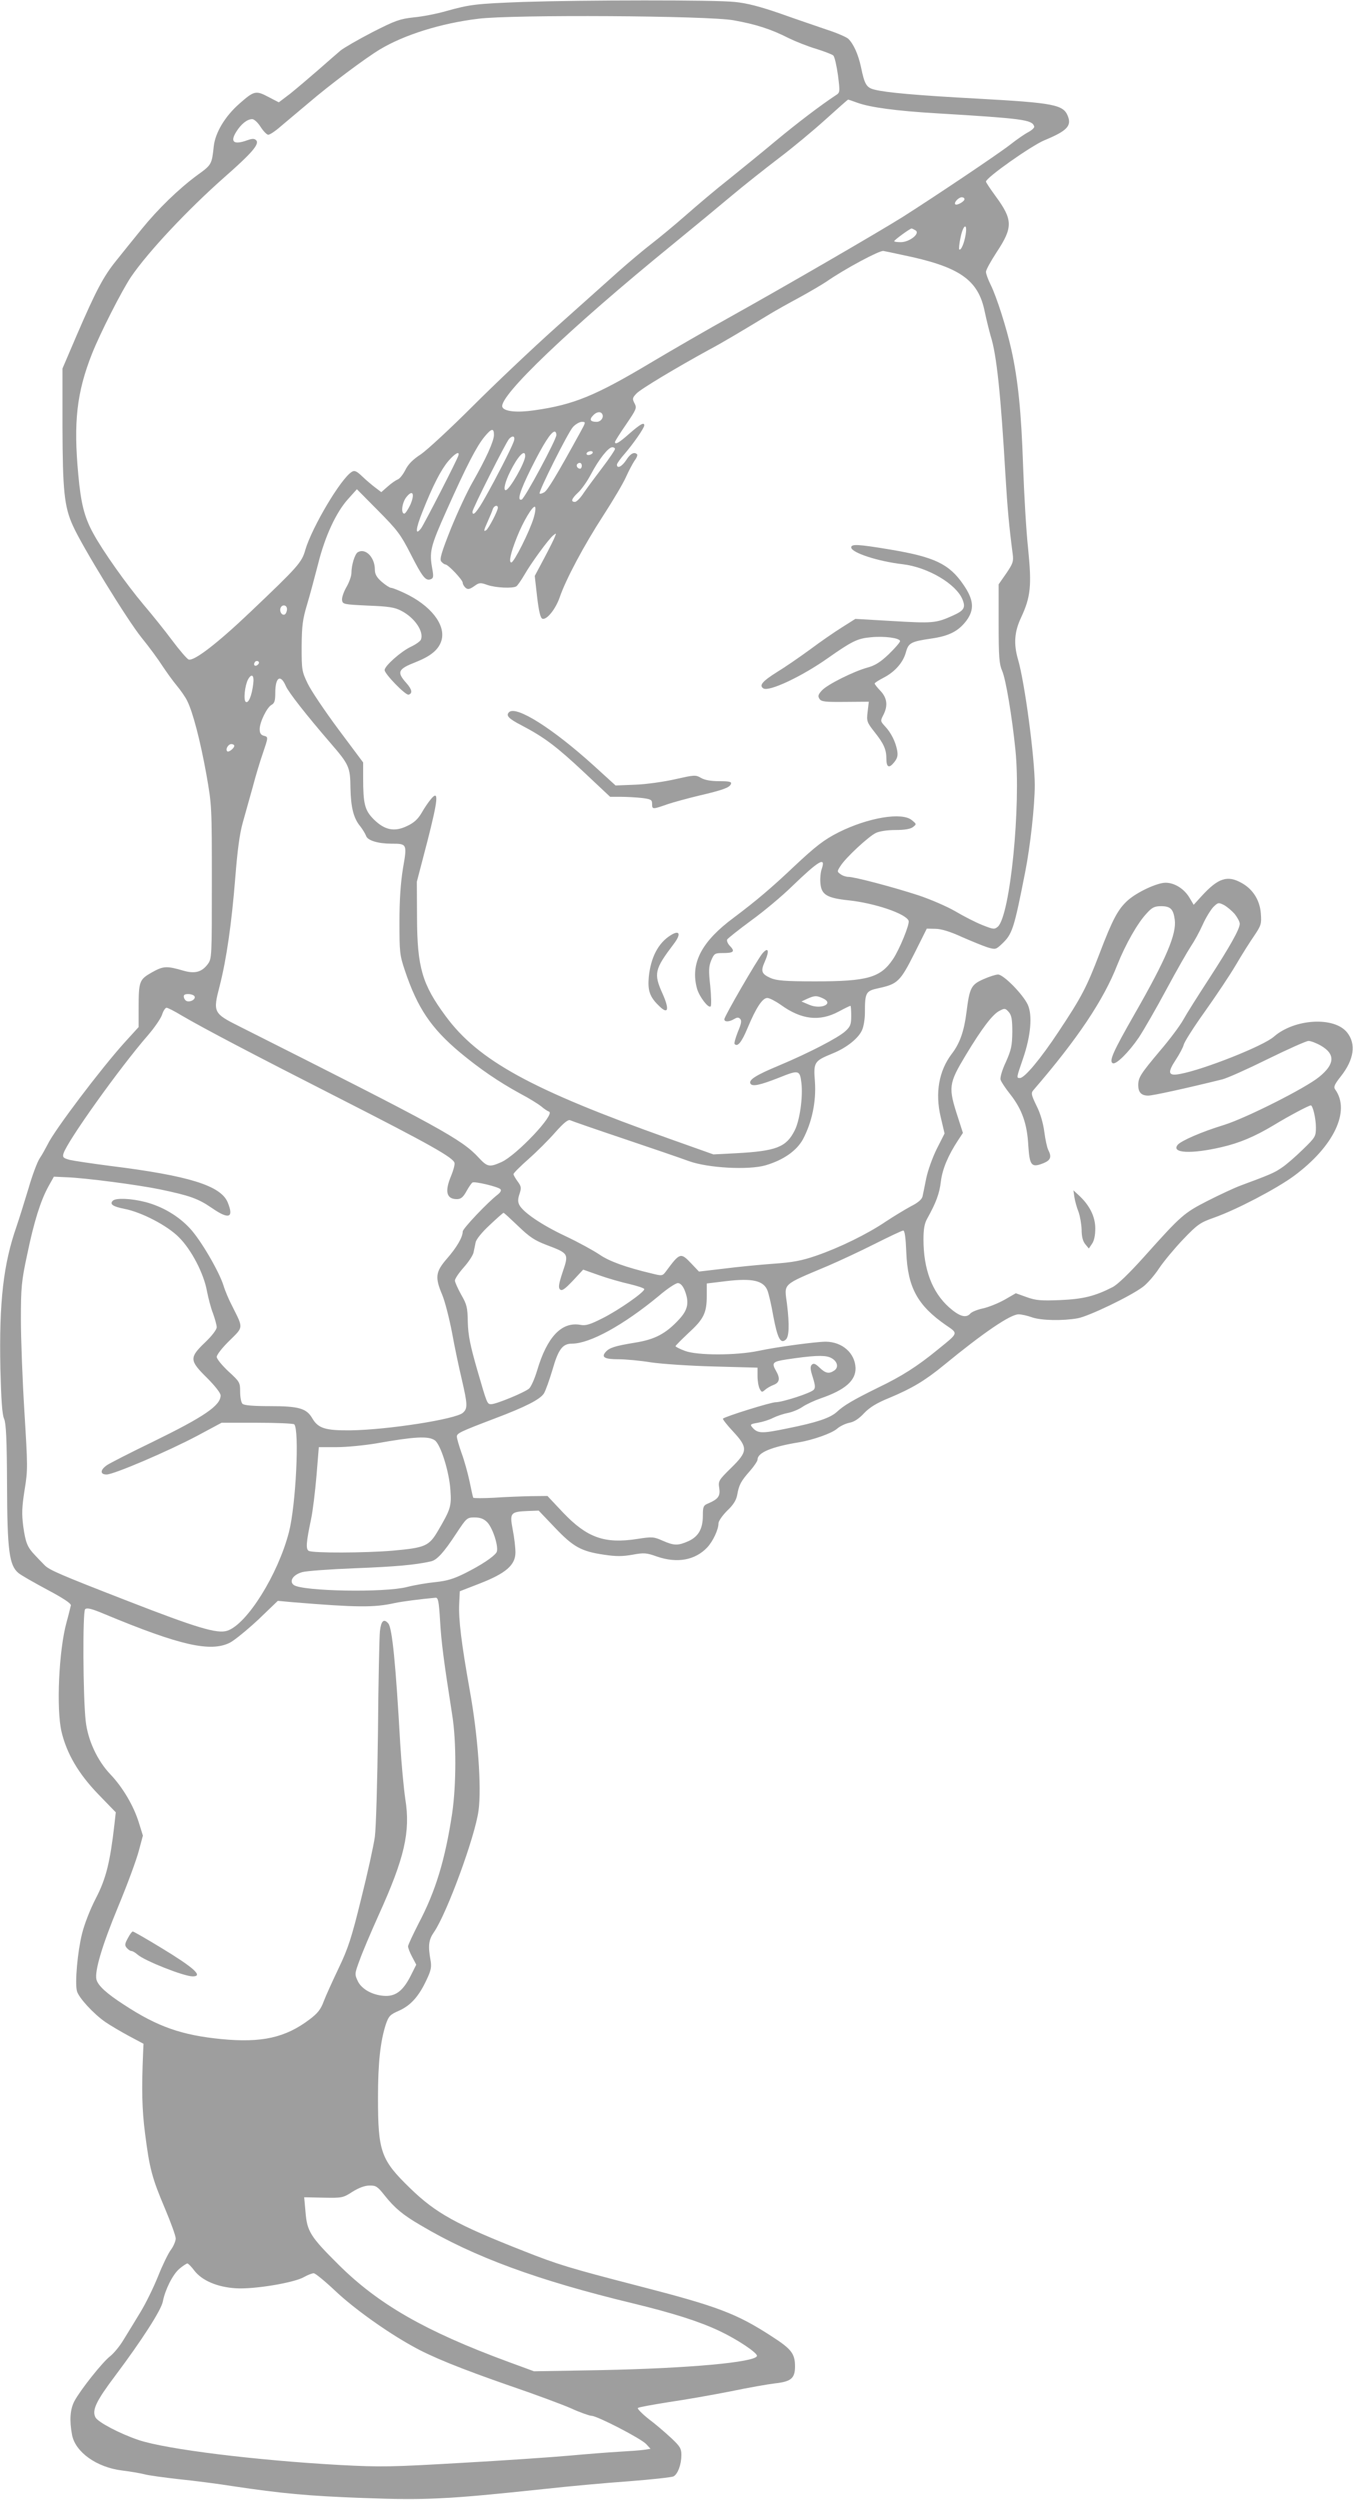 <?xml version="1.0" standalone="no"?>
<!DOCTYPE svg PUBLIC "-//W3C//DTD SVG 20010904//EN"
 "http://www.w3.org/TR/2001/REC-SVG-20010904/DTD/svg10.dtd">
<svg version="1.0" xmlns="http://www.w3.org/2000/svg"
 width="693pt" height="1280pt" viewBox="0 0 693 1280"
 preserveAspectRatio="xMidYMid meet">
<g transform="translate(0,1280) scale(0.1,-0.1)"
fill="#9e9e9e" stroke="none">
<path d="M2678 12790 c-239 -9 -272 -13 -390 -46 -48 -14 -124 -29 -169 -33
-72 -8 -94 -16 -212 -76 -73 -38 -146 -80 -163 -94 -17 -14 -69 -60 -116 -101
-47 -41 -111 -95 -142 -120 l-58 -44 -54 28 c-64 34 -73 31 -148 -35 -74 -65
-123 -148 -131 -217 -10 -93 -11 -96 -82 -147 -97 -71 -205 -176 -289 -280
-40 -49 -98 -121 -129 -160 -65 -80 -104 -154 -204 -386 l-71 -166 0 -299 c1
-325 9 -408 53 -505 46 -104 279 -484 352 -574 40 -49 88 -115 107 -145 20
-30 52 -75 72 -99 21 -25 46 -61 55 -80 29 -58 67 -204 98 -376 28 -158 28
-166 28 -552 0 -382 0 -392 -21 -420 -30 -40 -65 -50 -122 -34 -89 26 -105 25
-164 -8 -65 -37 -68 -45 -68 -187 l0 -93 -71 -78 c-122 -135 -361 -451 -395
-523 -10 -19 -27 -51 -40 -70 -13 -19 -39 -89 -58 -155 -20 -66 -47 -153 -61
-194 -68 -194 -90 -388 -83 -730 4 -159 9 -235 19 -256 10 -23 14 -103 15
-335 1 -340 11 -416 59 -455 13 -11 80 -49 147 -85 81 -43 122 -70 121 -80 -2
-8 -11 -47 -22 -86 -40 -145 -53 -445 -26 -561 27 -113 87 -215 187 -319 l91
-94 -7 -62 c-22 -193 -43 -278 -95 -378 -30 -58 -59 -133 -71 -182 -23 -92
-37 -251 -26 -293 8 -33 85 -117 146 -159 25 -17 79 -49 120 -71 l75 -40 -2
-45 c-8 -188 -6 -291 10 -415 23 -179 35 -226 102 -384 30 -71 55 -140 55
-153 0 -13 -11 -39 -24 -57 -14 -18 -44 -80 -67 -138 -23 -57 -64 -141 -92
-186 -27 -45 -66 -108 -85 -139 -19 -32 -50 -69 -68 -83 -39 -30 -152 -172
-183 -230 -22 -42 -26 -98 -12 -173 17 -88 126 -166 256 -182 42 -5 93 -14
113 -19 21 -6 102 -17 182 -26 80 -8 201 -24 270 -35 255 -38 382 -50 670 -61
321 -12 425 -7 925 46 127 14 324 32 439 40 115 9 217 20 226 25 22 12 40 61
40 110 0 32 -7 44 -52 86 -29 27 -81 72 -116 98 -34 27 -59 53 -55 56 4 4 76
17 158 30 83 12 225 37 316 55 91 19 194 37 228 41 83 9 103 26 103 87 0 65
-19 89 -115 151 -184 120 -280 156 -687 261 -356 92 -414 110 -586 178 -346
136 -451 194 -582 321 -152 147 -166 188 -166 466 0 178 12 287 40 374 15 43
21 50 69 71 60 27 102 75 141 160 22 46 25 65 19 98 -13 74 -10 104 18 144 66
96 210 488 228 622 16 119 -3 385 -45 616 -43 242 -58 364 -54 444 l3 63 103
40 c133 52 182 94 182 159 0 24 -6 77 -14 117 -16 86 -12 91 78 95 l55 2 83
-87 c94 -99 135 -122 253 -139 59 -9 93 -9 144 0 59 11 72 10 125 -9 105 -36
196 -19 258 46 30 32 58 92 58 124 0 11 20 40 44 64 32 30 47 54 52 82 9 51
19 70 66 123 21 24 38 50 38 57 0 36 72 66 214 89 70 12 165 45 193 69 16 14
45 27 64 31 24 4 49 21 75 49 29 30 64 52 131 79 114 48 179 86 279 168 201
165 339 259 381 259 15 0 46 -7 68 -15 47 -17 160 -19 236 -5 57 11 266 111
332 160 22 16 60 59 84 96 25 37 81 104 124 149 72 75 86 85 157 110 114 40
322 149 410 214 204 151 290 332 211 442 -10 13 -4 26 29 68 67 85 79 165 32
224 -66 83 -269 71 -375 -21 -52 -47 -360 -169 -480 -191 -62 -12 -67 5 -23
72 19 29 38 64 41 78 4 15 52 91 108 169 56 79 128 186 159 239 31 53 74 121
95 151 34 51 37 59 33 112 -5 68 -40 124 -97 156 -74 42 -121 27 -207 -67
l-40 -44 -22 37 c-27 45 -76 76 -122 76 -43 0 -144 -47 -192 -89 -51 -45 -79
-97 -146 -273 -67 -175 -92 -223 -211 -402 -90 -136 -173 -236 -197 -236 -18
0 -19 -1 16 100 40 117 49 222 24 276 -25 53 -124 154 -152 154 -12 0 -46 -11
-75 -24 -63 -28 -71 -43 -87 -171 -12 -95 -34 -158 -75 -211 -66 -87 -86 -200
-57 -323 l20 -85 -40 -79 c-22 -44 -46 -112 -54 -151 -8 -39 -16 -81 -19 -93
-4 -15 -24 -32 -58 -49 -28 -15 -86 -50 -127 -77 -97 -66 -241 -136 -360 -177
-76 -26 -120 -34 -220 -41 -69 -5 -182 -16 -252 -25 l-128 -15 -38 40 c-56 59
-59 58 -131 -39 -18 -24 -20 -24 -72 -11 -135 32 -220 63 -270 98 -30 20 -108
63 -174 94 -121 57 -215 121 -235 159 -8 16 -8 30 1 57 10 31 9 38 -10 64 -11
15 -21 32 -21 37 0 5 35 40 78 78 43 38 104 99 137 137 42 47 64 65 75 61 8
-4 132 -47 275 -95 143 -48 294 -100 335 -115 98 -35 304 -46 391 -21 92 27
160 75 192 134 46 87 68 193 61 294 -8 101 -4 106 91 145 72 29 134 79 151
121 8 18 14 57 14 86 0 105 4 113 70 127 97 21 111 34 183 177 l64 128 44 -1
c29 0 75 -14 134 -41 50 -22 109 -46 133 -54 41 -12 43 -11 73 17 54 51 62 74
120 369 26 131 49 339 49 445 0 138 -51 525 -86 644 -23 80 -18 142 16 214 49
105 55 163 36 352 -10 91 -21 284 -26 430 -9 270 -26 438 -60 590 -24 109 -76
272 -106 332 -13 26 -24 56 -24 66 0 10 25 55 55 101 84 127 83 166 -6 287
-27 37 -49 70 -49 74 0 20 231 183 300 212 114 47 139 73 120 122 -23 60 -68
69 -465 91 -301 16 -469 31 -526 46 -41 10 -51 27 -69 115 -14 66 -39 121 -66
146 -11 9 -59 30 -109 46 -49 17 -156 53 -237 82 -104 36 -172 54 -235 60
-100 11 -774 10 -1085 0z m1080 -94 c112 -20 191 -45 281 -91 37 -18 100 -43
141 -55 41 -13 81 -28 88 -34 7 -7 17 -52 24 -101 11 -88 11 -89 -13 -104 -77
-51 -193 -139 -304 -231 -69 -58 -178 -146 -241 -197 -64 -50 -163 -134 -221
-185 -58 -51 -138 -117 -177 -147 -39 -30 -114 -93 -167 -140 -53 -47 -197
-176 -320 -286 -123 -110 -316 -293 -429 -406 -113 -113 -232 -223 -264 -245
-42 -27 -66 -52 -80 -81 -12 -23 -29 -45 -39 -48 -10 -4 -33 -20 -51 -36 l-33
-29 -29 22 c-16 12 -46 37 -67 57 -30 29 -41 34 -55 25 -56 -34 -203 -282
-238 -399 -18 -65 -37 -86 -281 -318 -169 -161 -290 -254 -317 -244 -8 3 -47
48 -85 99 -38 51 -104 133 -145 181 -90 107 -211 278 -259 367 -45 82 -63 154
-76 300 -25 269 -8 420 70 618 42 106 153 324 200 394 88 129 291 345 479 511
139 122 181 170 162 189 -9 9 -20 9 -45 0 -69 -25 -90 -10 -57 43 25 40 56 65
82 65 10 0 29 -18 43 -40 14 -22 32 -40 39 -40 8 0 37 19 64 43 28 23 92 78
144 121 106 91 289 228 364 273 123 74 312 134 504 157 174 22 1177 16 1308
-8z m633 -422 c66 -24 201 -42 403 -54 448 -27 492 -33 503 -67 3 -6 -11 -19
-29 -29 -18 -9 -60 -38 -93 -64 -64 -50 -385 -265 -550 -370 -131 -82 -602
-355 -880 -510 -121 -67 -302 -172 -403 -232 -291 -174 -401 -220 -606 -249
-88 -13 -154 -6 -163 17 -20 54 345 403 873 833 104 85 241 198 304 251 63 53
171 138 239 190 69 52 176 141 238 197 63 57 115 103 117 103 2 0 23 -7 47
-16z m549 -494 c0 -12 -40 -34 -47 -26 -9 8 17 36 33 36 8 0 14 -4 14 -10z m6
-181 c-7 -44 -24 -84 -33 -76 -2 3 0 31 7 61 13 66 36 78 26 15z m-256 21 c24
-16 -32 -60 -76 -60 -19 0 -34 2 -34 5 0 6 81 65 89 65 3 0 13 -5 21 -10z
m-70 -125 c294 -60 391 -126 424 -292 9 -43 23 -98 30 -123 31 -96 52 -301 76
-715 10 -169 19 -264 37 -402 5 -38 1 -49 -33 -99 l-39 -56 0 -202 c0 -170 3
-207 18 -241 19 -43 51 -237 68 -405 29 -287 -27 -847 -90 -905 -18 -15 -23
-14 -81 9 -35 14 -97 46 -139 71 -42 24 -125 60 -185 80 -128 42 -329 95 -360
95 -12 0 -31 6 -41 14 -18 13 -18 14 0 42 27 43 144 151 181 169 19 9 60 15
101 15 46 0 76 5 89 15 19 15 19 15 -5 35 -50 43 -224 14 -376 -62 -75 -38
-117 -71 -225 -172 -119 -113 -200 -181 -312 -265 -166 -123 -223 -234 -188
-363 12 -42 59 -103 70 -91 4 4 3 51 -2 103 -9 81 -8 101 5 133 15 35 19 37
60 37 55 0 63 8 36 36 -12 12 -18 28 -14 34 4 6 59 50 123 97 65 47 158 125
207 173 139 134 176 156 154 91 -6 -16 -9 -48 -7 -71 4 -61 32 -78 144 -90
133 -14 294 -68 308 -105 6 -17 -46 -145 -80 -196 -64 -95 -130 -114 -399
-114 -156 0 -197 4 -228 17 -48 22 -52 35 -28 88 23 53 16 73 -14 38 -26 -31
-195 -322 -195 -337 0 -15 25 -14 50 1 15 9 22 10 31 1 9 -9 6 -25 -12 -67
-12 -31 -20 -59 -16 -62 15 -16 36 10 66 82 43 103 76 154 101 154 11 0 42
-16 69 -35 105 -76 198 -87 296 -35 31 17 59 30 61 30 2 0 4 -23 4 -51 0 -44
-4 -55 -30 -79 -37 -34 -186 -111 -338 -175 -123 -51 -159 -75 -148 -94 10
-16 49 -7 144 30 104 42 109 41 117 -28 8 -73 -9 -192 -35 -242 -43 -85 -94
-105 -300 -116 l-116 -6 -225 80 c-706 251 -979 400 -1147 629 -120 162 -145
250 -146 502 l-1 185 54 207 c55 215 60 267 18 216 -12 -14 -34 -46 -48 -71
-18 -31 -40 -51 -73 -66 -65 -32 -115 -22 -171 33 -47 47 -55 79 -55 215 l0
77 -127 170 c-69 93 -140 198 -157 234 -30 62 -31 70 -31 190 1 106 5 139 28
215 15 50 40 144 57 210 35 140 92 263 154 331 l44 49 109 -110 c98 -99 115
-121 166 -221 60 -118 77 -140 103 -130 14 5 15 14 9 49 -17 92 -12 115 74
307 102 228 152 324 192 373 36 44 49 47 49 10 0 -32 -41 -122 -110 -243 -27
-47 -77 -154 -111 -238 -49 -123 -58 -156 -49 -167 7 -8 16 -15 21 -15 14 0
89 -79 89 -94 0 -7 7 -19 15 -26 11 -9 20 -8 43 8 26 19 32 20 68 7 42 -15
132 -19 149 -7 6 4 24 30 40 57 34 60 125 185 149 204 15 12 16 12 9 -5 -3
-10 -28 -60 -55 -111 l-49 -92 12 -106 c9 -76 17 -109 27 -113 22 -8 68 49 89
110 31 91 125 267 221 415 51 79 104 168 118 200 14 31 34 69 44 84 11 14 17
29 13 33 -14 14 -34 4 -55 -29 -22 -34 -48 -47 -48 -24 0 6 18 31 40 56 43 50
100 131 100 145 0 18 -21 6 -76 -42 -54 -48 -74 -59 -74 -43 0 4 26 45 57 90
53 78 56 84 43 108 -12 23 -11 28 10 50 21 23 212 137 377 227 55 29 155 88
308 181 28 17 94 54 148 83 53 29 116 66 140 82 95 66 273 161 292 157 11 -2
54 -11 95 -20z m-1536 -814 c11 -17 -6 -41 -28 -41 -32 0 -39 11 -19 32 17 19
38 23 47 9z m-111 -93 c-123 -224 -169 -300 -186 -309 -10 -6 -21 -9 -23 -6
-8 7 146 314 171 341 13 14 34 26 45 26 21 0 21 -1 -7 -52z m-123 -15 c-1 -25
-162 -325 -178 -331 -25 -8 -10 42 49 161 62 124 102 187 120 187 5 0 9 -8 9
-17z m-220 -37 c-14 -38 -89 -184 -142 -278 -44 -79 -68 -106 -68 -78 0 15
170 352 187 372 21 23 35 13 23 -16z m520 -35 c0 -5 -28 -47 -63 -93 -35 -46
-78 -104 -96 -130 -17 -27 -38 -48 -46 -48 -23 0 -18 16 15 47 17 15 47 57 66
93 41 78 90 140 110 140 8 0 14 -4 14 -9z m-115 -21 c-3 -5 -13 -10 -21 -10
-8 0 -12 5 -9 10 3 6 13 10 21 10 8 0 12 -4 9 -10z m-687 -12 c-5 -20 -175
-351 -191 -373 -32 -42 -28 -2 7 85 54 136 95 215 133 260 34 39 58 52 51 28z
m342 -3 c0 -33 -81 -175 -100 -175 -13 0 -3 43 23 95 39 79 77 119 77 80z
m290 -50 c0 -8 -4 -15 -9 -15 -13 0 -22 16 -14 24 11 11 23 6 23 -9z m-878
-199 c-12 -25 -26 -46 -31 -46 -19 0 -12 56 10 84 33 42 45 18 21 -38z m448
-16 c0 -16 -48 -108 -60 -115 -14 -9 -13 -2 9 47 11 24 22 51 25 61 6 18 26
24 26 7z m183 -53 c-20 -67 -100 -227 -114 -227 -14 0 -4 48 29 130 31 79 81
162 92 155 5 -3 2 -29 -7 -58z m-1263 -466 c0 -11 -5 -23 -11 -27 -14 -8 -29
14 -22 33 8 20 33 16 33 -6z m-149 -284 c-13 -13 -26 -3 -16 12 3 6 11 8 17 5
6 -4 6 -10 -1 -17z m-24 -99 c-7 -59 -24 -101 -38 -92 -13 8 -5 83 11 114 19
35 33 23 27 -22z m167 -11 c14 -32 103 -146 229 -292 95 -110 101 -123 102
-230 2 -99 16 -156 51 -197 12 -16 25 -37 29 -48 7 -23 60 -40 130 -40 80 0
81 -1 59 -126 -12 -75 -18 -160 -18 -274 0 -155 1 -170 28 -250 64 -191 134
-295 282 -419 101 -84 199 -151 309 -211 44 -23 92 -53 107 -65 15 -13 33 -25
40 -27 34 -12 -166 -223 -243 -258 -62 -28 -73 -25 -116 21 -88 96 -197 155
-1228 674 -132 66 -135 72 -100 206 35 137 61 317 80 554 11 140 22 225 39
285 13 47 36 129 51 182 14 54 37 130 51 170 29 86 29 84 4 91 -14 4 -20 14
-20 33 0 36 37 112 61 125 15 8 19 21 19 62 0 80 27 97 54 34z m-264 -306 c0
-12 -29 -35 -36 -28 -11 10 5 37 21 37 8 0 15 -4 15 -9z m5124 -861 c14 -18
26 -40 26 -50 0 -27 -50 -116 -159 -284 -54 -83 -113 -176 -130 -207 -17 -31
-71 -103 -120 -160 -99 -118 -111 -136 -111 -176 0 -36 16 -53 51 -53 24 0
197 38 379 83 25 6 130 53 233 104 104 51 198 93 209 93 12 0 41 -11 65 -25
73 -43 70 -94 -10 -159 -69 -57 -375 -211 -487 -246 -115 -35 -220 -81 -238
-102 -35 -43 70 -48 224 -12 92 21 170 54 267 112 77 47 181 102 191 102 10 0
26 -67 26 -112 0 -47 -2 -51 -67 -114 -38 -37 -86 -79 -108 -93 -37 -26 -61
-36 -212 -92 -32 -12 -107 -47 -168 -78 -121 -62 -135 -74 -323 -284 -78 -87
-138 -145 -164 -158 -90 -46 -151 -61 -268 -66 -97 -4 -124 -2 -171 15 l-56
20 -59 -34 c-33 -18 -82 -38 -111 -44 -28 -6 -57 -18 -63 -26 -22 -25 -56 -15
-109 32 -87 78 -131 195 -131 348 0 52 5 81 19 106 45 81 63 128 70 190 8 65
38 135 88 211 l25 38 -25 78 c-51 156 -49 173 40 321 84 139 137 208 172 226
26 14 30 14 47 -5 15 -17 19 -37 19 -103 -1 -70 -5 -91 -33 -154 -19 -40 -31
-81 -27 -91 3 -10 25 -44 50 -75 60 -77 86 -150 92 -263 7 -103 16 -114 80
-88 35 15 40 32 22 67 -6 12 -15 53 -20 92 -6 45 -20 95 -40 134 -27 56 -29
65 -16 80 226 262 360 462 430 642 41 103 104 215 151 264 27 30 40 36 73 36
48 0 63 -15 70 -69 10 -73 -43 -199 -205 -482 -112 -196 -132 -242 -113 -253
16 -10 83 56 135 133 25 38 89 149 141 246 52 97 109 196 125 220 17 25 44 74
60 110 16 36 41 76 54 90 24 24 27 25 55 11 16 -9 40 -29 55 -46z m-5328 -421
c8 -13 -15 -30 -36 -26 -8 1 -16 10 -18 20 -3 12 3 17 22 17 14 0 28 -5 32
-11z m3219 -11 c59 -27 -9 -59 -70 -33 l-40 17 30 14 c38 17 48 17 80 2z
m-3286 -87 c118 -69 366 -199 810 -425 463 -236 584 -304 589 -331 2 -9 -6
-38 -17 -65 -34 -80 -25 -120 29 -120 20 0 32 9 49 40 12 22 26 42 31 45 11 7
130 -21 143 -34 6 -6 1 -16 -14 -28 -52 -40 -179 -174 -179 -189 0 -29 -31
-82 -81 -139 -58 -67 -62 -95 -24 -185 14 -33 36 -120 50 -192 13 -73 36 -181
50 -240 30 -129 31 -150 6 -172 -37 -33 -383 -87 -576 -90 -128 -1 -165 10
-195 61 -30 52 -69 63 -218 63 -86 0 -132 4 -140 12 -7 7 -12 34 -12 62 0 47
-2 51 -60 104 -33 31 -60 64 -60 74 0 11 29 48 65 83 73 72 72 62 15 176 -18
34 -38 82 -45 106 -22 71 -116 233 -172 293 -58 63 -140 112 -228 135 -73 19
-152 22 -167 7 -18 -18 0 -30 60 -42 85 -16 219 -85 278 -145 64 -63 128 -186
144 -276 7 -35 20 -87 31 -114 10 -28 19 -60 19 -71 0 -12 -25 -45 -60 -78
-81 -78 -80 -92 10 -181 41 -41 70 -78 70 -90 0 -52 -84 -109 -348 -238 -114
-55 -219 -109 -234 -119 -36 -25 -36 -48 -2 -48 37 0 315 119 464 198 l125 67
182 0 c100 0 185 -4 190 -8 27 -28 9 -412 -27 -552 -56 -217 -215 -472 -316
-505 -51 -17 -157 15 -509 152 -350 136 -403 159 -427 184 -13 13 -35 36 -49
51 -39 41 -48 63 -60 148 -8 63 -7 97 7 186 17 103 16 121 -1 401 -10 161 -18
374 -18 473 0 162 3 195 32 330 35 170 69 277 109 350 l28 50 64 -3 c94 -3
368 -39 479 -62 153 -32 196 -47 267 -96 87 -60 113 -50 80 30 -36 85 -198
136 -601 186 -93 12 -187 26 -208 31 -33 9 -37 13 -32 32 19 63 287 438 431
604 34 39 67 87 74 107 6 20 17 36 23 36 6 0 40 -17 76 -39z m1725 -1079 c58
-56 85 -74 146 -97 113 -43 114 -44 82 -138 -20 -60 -23 -80 -14 -89 10 -10
24 0 66 44 l53 57 82 -29 c45 -16 115 -36 156 -45 41 -10 75 -21 75 -26 0 -16
-132 -108 -214 -149 -63 -32 -86 -39 -112 -34 -97 18 -172 -61 -223 -234 -12
-40 -30 -81 -40 -91 -19 -19 -169 -81 -195 -81 -21 0 -21 1 -72 177 -36 125
-46 176 -48 243 -1 76 -5 91 -34 141 -17 31 -32 64 -32 72 0 9 20 39 45 67 25
28 47 62 50 75 3 14 8 37 11 53 3 16 32 52 72 89 37 35 69 63 71 63 3 0 36
-31 75 -68z m1988 -134 c7 -181 58 -273 204 -374 63 -43 64 -38 -41 -123 -106
-87 -186 -138 -309 -197 -126 -62 -175 -91 -209 -123 -35 -32 -104 -55 -254
-85 -135 -28 -153 -27 -182 8 -10 12 -5 15 31 21 24 4 59 15 78 25 20 10 54
21 75 25 22 4 56 18 75 31 19 13 62 33 94 44 125 43 180 91 178 156 -3 76 -68
133 -152 134 -50 0 -252 -27 -345 -47 -114 -24 -315 -24 -377 0 -27 10 -48 21
-48 24 0 3 30 33 66 67 78 71 94 103 94 190 l0 64 99 12 c134 16 192 3 212
-48 6 -15 20 -74 30 -132 21 -112 37 -143 63 -120 18 14 20 76 7 183 -14 108
-30 94 209 195 63 27 174 79 245 115 72 36 135 66 141 66 8 1 13 -36 16 -111z
m-1136 -193 c25 -62 19 -100 -27 -150 -68 -74 -125 -104 -227 -120 -103 -17
-132 -26 -151 -49 -22 -26 -3 -36 67 -36 37 0 112 -7 167 -16 55 -8 200 -18
323 -21 l222 -6 0 -44 c0 -24 5 -53 11 -64 10 -19 12 -19 27 -6 10 9 29 20 45
26 30 12 34 33 12 71 -24 42 -18 48 53 59 133 20 192 23 222 11 37 -15 49 -49
24 -67 -27 -19 -45 -16 -76 14 -22 21 -31 24 -40 15 -9 -9 -8 -24 5 -64 13
-42 14 -55 4 -65 -17 -17 -160 -63 -194 -63 -25 0 -259 -73 -270 -84 -3 -2 20
-32 51 -65 78 -84 77 -103 -10 -188 -63 -62 -66 -67 -60 -103 6 -40 -5 -56
-56 -78 -25 -10 -28 -16 -28 -62 0 -68 -22 -107 -73 -131 -54 -24 -74 -24
-133 2 -45 20 -53 21 -130 9 -167 -26 -257 6 -380 135 l-80 85 -85 -1 c-46 -1
-131 -4 -187 -8 -57 -3 -106 -3 -108 0 -2 3 -10 41 -19 84 -9 42 -27 108 -41
145 -13 37 -24 75 -24 84 0 17 16 25 195 93 156 59 231 97 251 128 8 13 28 68
44 122 30 105 52 133 100 133 92 0 265 96 444 244 43 37 87 66 98 66 12 0 24
-12 34 -35z m-1279 -770 c30 -21 74 -161 80 -255 6 -83 1 -98 -64 -209 -46
-78 -65 -86 -231 -101 -142 -12 -412 -13 -431 -1 -15 10 -13 42 12 161 9 41
21 141 28 223 l12 147 92 0 c50 0 141 9 201 19 197 35 268 39 301 16z m268
-419 c30 -30 62 -133 48 -155 -15 -23 -78 -65 -162 -107 -56 -28 -92 -39 -150
-45 -42 -4 -107 -15 -146 -25 -114 -30 -536 -22 -580 10 -26 19 -4 53 43 66
20 6 143 15 272 20 206 8 307 17 387 35 31 7 66 45 130 143 53 80 55 82 94 82
29 0 47 -7 64 -24z m-241 -504 c6 -108 19 -208 62 -482 22 -136 21 -361 0
-505 -36 -238 -85 -399 -171 -562 -30 -59 -55 -112 -55 -119 0 -8 9 -32 21
-54 l21 -40 -28 -56 c-38 -75 -74 -104 -127 -104 -63 1 -123 32 -144 75 -17
36 -17 38 9 108 14 40 58 143 97 230 133 293 164 427 137 595 -8 54 -20 182
-26 283 -23 408 -41 592 -61 616 -23 27 -37 14 -43 -39 -3 -29 -8 -260 -10
-513 -3 -253 -10 -496 -16 -540 -6 -44 -37 -186 -70 -317 -49 -200 -67 -255
-115 -355 -31 -65 -66 -142 -77 -171 -15 -41 -31 -61 -72 -92 -124 -94 -246
-121 -452 -101 -203 20 -327 63 -499 176 -90 58 -133 98 -141 129 -10 43 29
175 112 375 47 113 94 241 105 284 l21 78 -21 67 c-26 85 -83 181 -145 246
-67 70 -116 175 -127 273 -14 125 -16 560 -3 573 9 9 34 3 100 -25 387 -161
543 -196 642 -146 23 12 88 65 144 117 l101 97 76 -7 c331 -27 416 -28 524 -4
39 8 130 20 208 27 13 1 17 -17 23 -117z m-286 -2941 c53 -67 95 -102 186
-155 274 -163 602 -283 1087 -400 206 -50 339 -92 445 -142 91 -43 196 -113
191 -128 -11 -32 -350 -63 -797 -72 l-345 -6 -136 50 c-420 155 -661 293 -865
496 -144 143 -161 170 -169 268 l-7 77 98 -2 c96 -2 101 -1 149 30 32 20 63
32 87 32 33 1 42 -5 76 -48z m-973 -387 c39 -51 117 -85 213 -91 92 -6 299 28
350 58 18 10 40 19 49 19 8 0 58 -41 111 -91 93 -88 260 -208 394 -282 95 -54
248 -116 499 -203 123 -42 264 -94 312 -115 48 -22 97 -39 107 -39 28 0 253
-116 280 -145 l22 -24 -33 -5 c-19 -3 -77 -7 -129 -10 -52 -3 -167 -12 -255
-20 -88 -8 -336 -25 -552 -37 -359 -21 -412 -22 -620 -11 -433 24 -889 80
-1033 128 -95 32 -208 91 -221 116 -19 36 3 83 101 213 138 184 236 337 244
380 12 62 51 139 85 168 18 15 36 27 41 27 4 0 20 -16 35 -36z"/>
<path d="M4360 9997 c0 -27 139 -72 263 -86 128 -15 274 -100 307 -181 17 -42
8 -57 -54 -84 -82 -37 -101 -38 -305 -26 l-190 11 -68 -43 c-37 -23 -111 -74
-163 -113 -52 -38 -130 -92 -173 -118 -73 -46 -90 -67 -67 -82 29 -18 197 61
330 155 124 87 152 101 221 107 69 7 149 -4 149 -20 0 -6 -26 -36 -58 -67 -43
-41 -71 -58 -108 -68 -70 -19 -205 -86 -234 -117 -19 -21 -22 -29 -13 -43 9
-15 28 -17 132 -16 l121 1 -6 -51 c-6 -49 -4 -54 35 -104 48 -60 61 -90 61
-137 0 -45 14 -51 40 -18 17 21 20 35 15 62 -9 45 -31 89 -62 122 -24 26 -24
28 -9 57 25 48 20 88 -14 124 -16 17 -30 34 -30 38 0 4 21 17 46 30 58 30 100
78 114 130 13 48 26 55 128 70 93 13 141 38 182 92 42 57 38 107 -16 185 -72
105 -147 141 -374 179 -167 28 -200 29 -200 11z"/>
<path d="M1832 9972 c-15 -10 -32 -66 -32 -106 0 -16 -12 -49 -26 -73 -14 -24
-24 -54 -22 -66 3 -21 8 -22 133 -28 106 -4 138 -9 171 -27 68 -35 116 -106
100 -147 -3 -8 -25 -24 -50 -36 -52 -24 -136 -99 -136 -120 0 -20 108 -131
123 -126 21 7 18 26 -12 60 -50 56 -43 71 49 107 78 31 117 64 131 110 24 80
-55 181 -191 244 -30 14 -60 26 -67 26 -7 0 -28 14 -48 31 -26 23 -35 39 -35
63 0 63 -49 112 -88 88z"/>
<path d="M2607 9153 c-17 -17 -2 -33 66 -68 116 -61 177 -107 319 -240 l133
-125 55 0 c30 0 79 -3 108 -6 46 -6 52 -9 52 -30 0 -29 2 -29 76 -3 32 11 106
31 164 45 124 29 157 41 164 60 4 11 -8 14 -60 14 -44 0 -75 6 -94 17 -27 16
-34 15 -132 -7 -57 -13 -148 -26 -204 -28 l-101 -4 -111 101 c-212 192 -399
310 -435 274z"/>
<path d="M3435 8011 c-63 -39 -102 -113 -112 -214 -6 -71 5 -103 56 -151 44
-42 50 -14 15 65 -47 104 -42 125 58 257 38 50 29 72 -17 43z"/>
<path d="M5503 6670 c3 -19 12 -53 21 -75 8 -22 15 -63 16 -91 0 -35 6 -59 18
-74 l19 -23 16 24 c11 15 17 43 17 79 0 61 -30 120 -85 170 l-27 25 5 -35z"/>
<path d="M655 2876 c-16 -29 -17 -37 -6 -50 8 -9 18 -16 24 -16 6 0 20 -8 31
-18 36 -32 238 -112 283 -112 56 0 6 45 -166 149 -74 45 -137 81 -141 81 -4 0
-15 -15 -25 -34z"/>
</g>
</svg>
